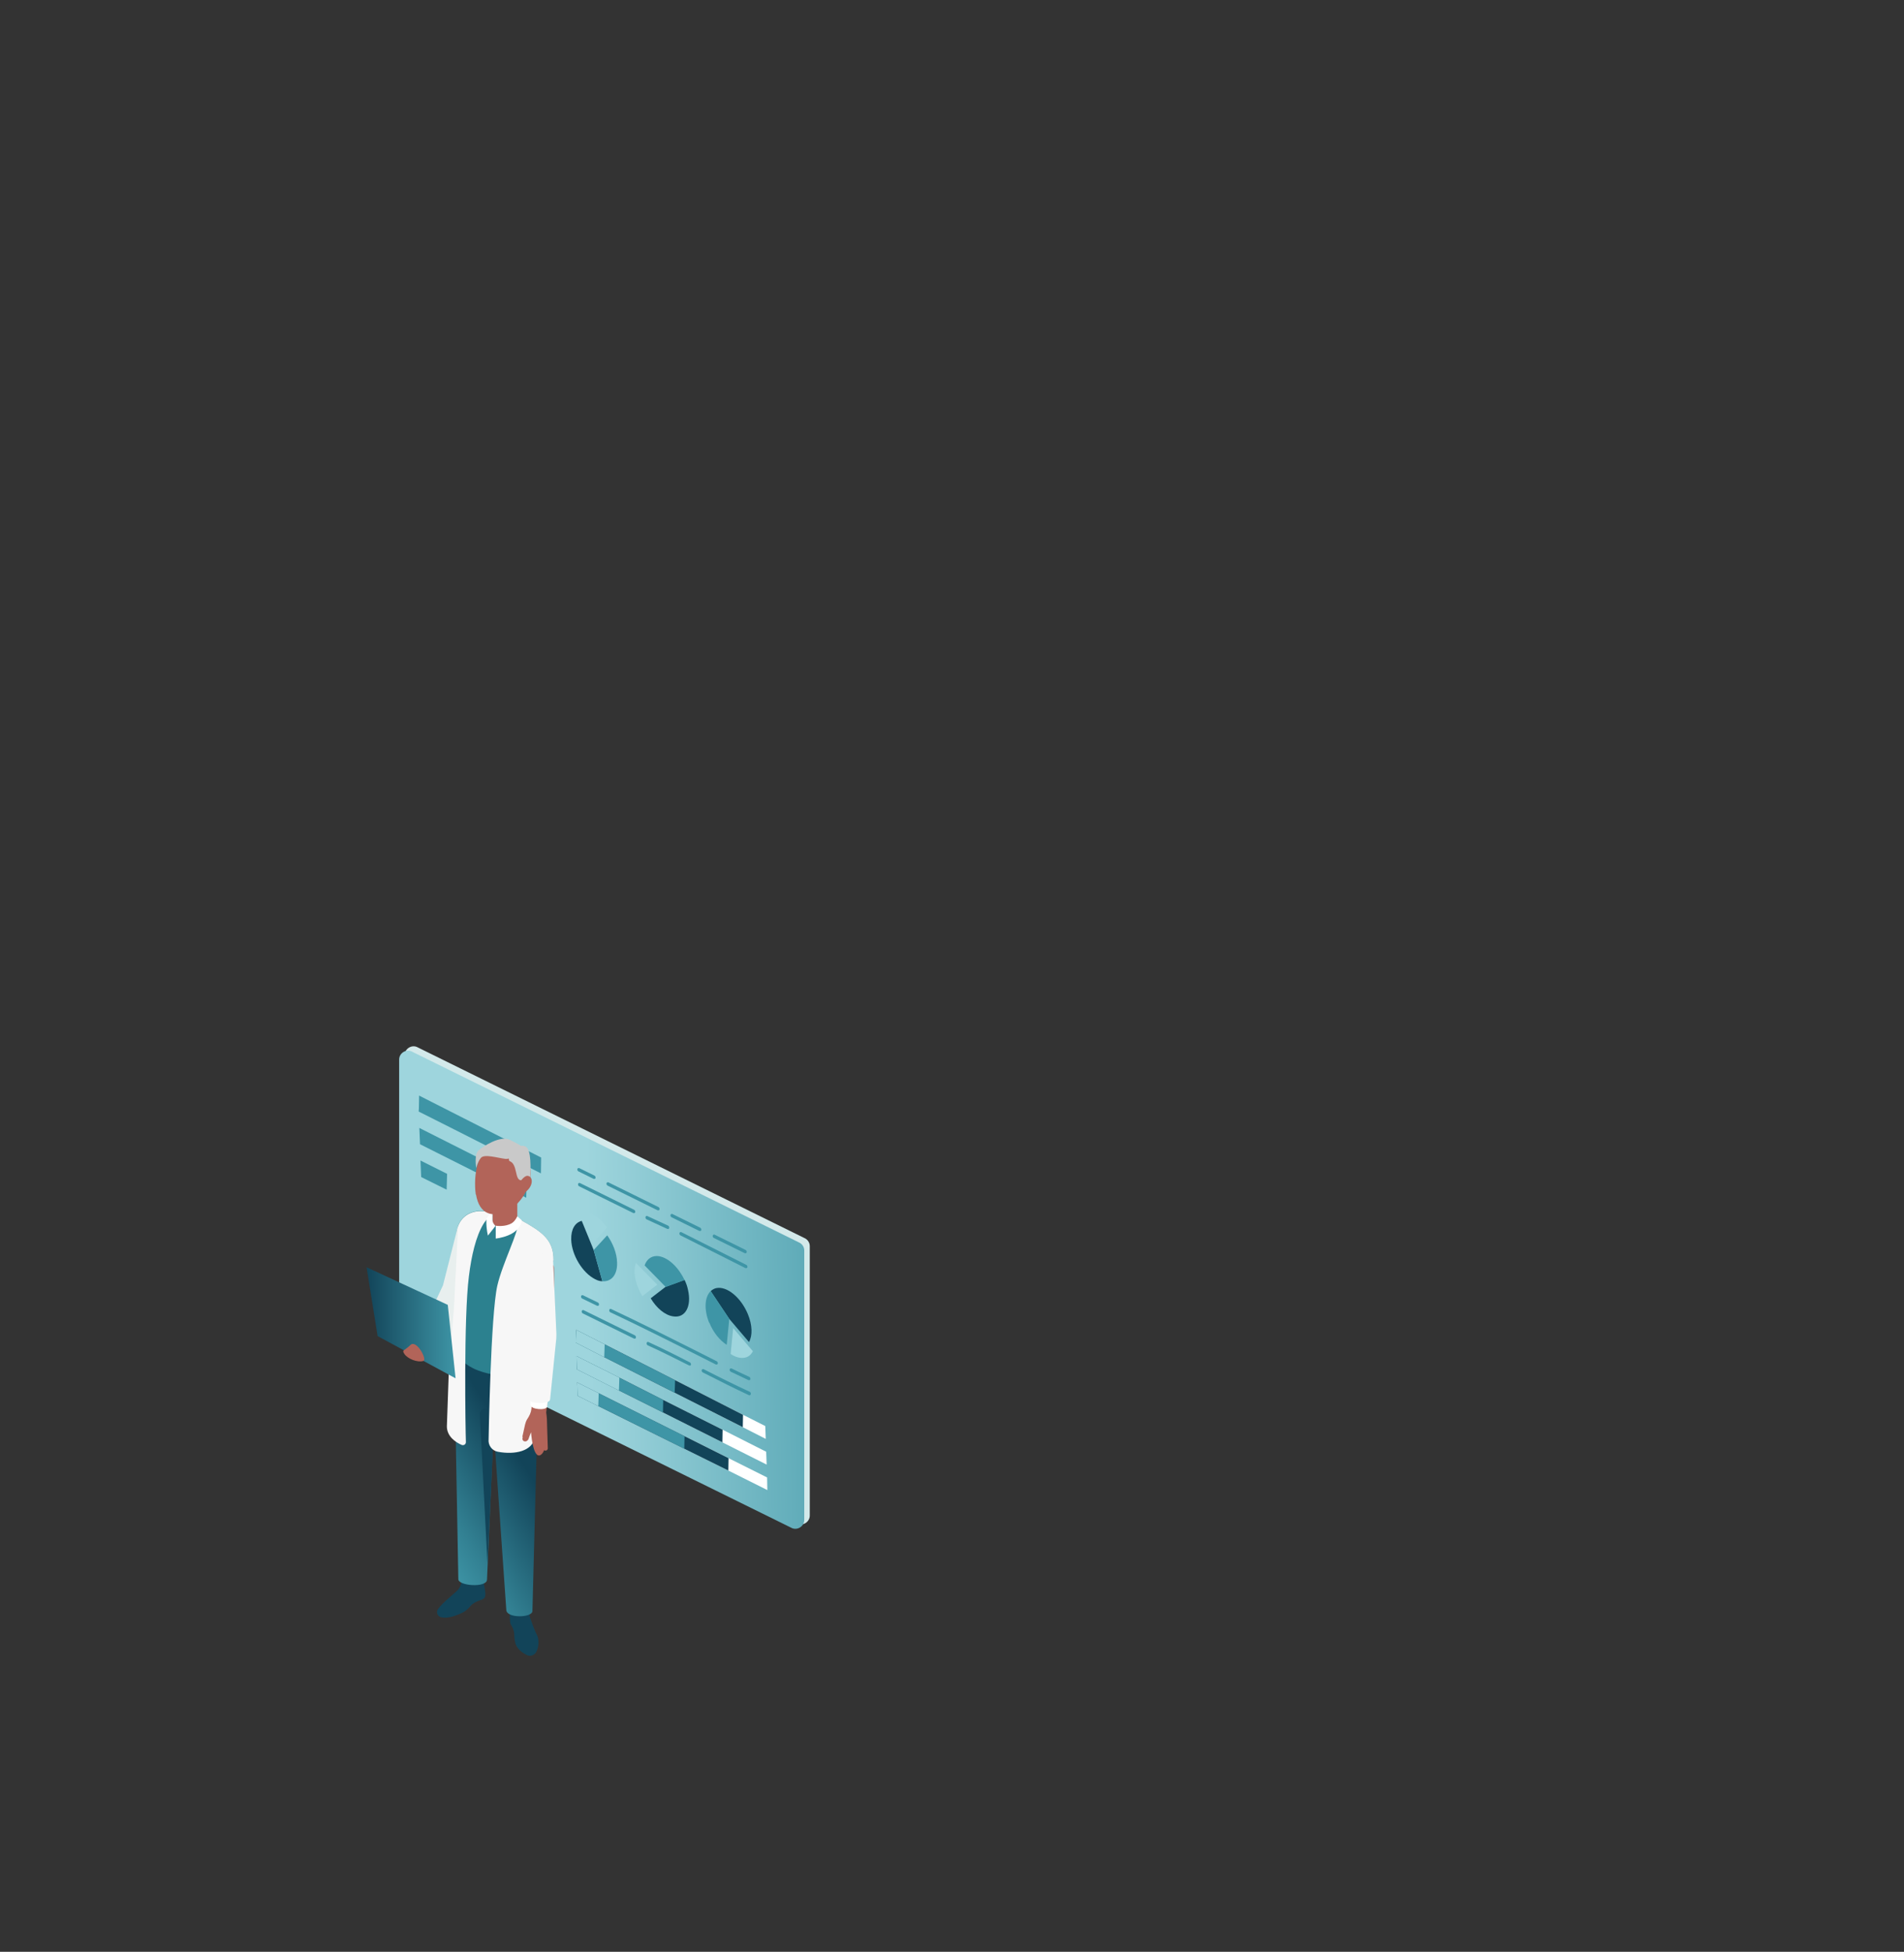 <?xml version="1.0" encoding="UTF-8"?>
<svg xmlns="http://www.w3.org/2000/svg" xmlns:xlink="http://www.w3.org/1999/xlink" version="1.1" viewBox="0 0 830 850.5">
  <rect x="0" y="0" width="830" height="850.5" fill="#333333" stroke="none"/>
  <defs>
    <style>
      .cls-1 {
        mix-blend-mode: multiply;
      }

      .cls-1, .cls-2 {
        fill: #b26459;
      }

      .cls-3 {
        fill: url(#linear-gradient-3);
      }

      .cls-4 {
        fill: url(#linear-gradient-2);
      }

      .cls-5 {
        fill: #2c818f;
      }

      .cls-6 {
        fill: url(#linear-gradient);
      }

      .cls-7 {
        fill: #d3e9ea;
      }

      .cls-8 {
        isolation: isolate;
      }

      .cls-9 {
        fill: #c9c9c9;
      }

      .cls-10 {
        fill: #fff;
      }

      .cls-11 {
        fill: #3e95a6;
      }

      .cls-12 {
        fill: #e8efee;
      }

      .cls-13 {
        fill: #9ed5dd;
      }

      .cls-14 {
        fill: #f7f7f7;
      }

      .cls-15 {
        fill: #124459;
      }
    </style>
    <linearGradient id="linear-gradient" x1="1305.3" y1="855.3" x2="1481.9" y2="855.3" gradientTransform="translate(-1131.2 -843.8) rotate(21.6) scale(1.1 .9) skewX(18.9)" gradientUnits="userSpaceOnUse">
      <stop offset=".2" stop-color="#9ed5dd"/>
      <stop offset=".3" stop-color="#94ced7"/>
      <stop offset=".8" stop-color="#56a5b3"/>
      <stop offset="1" stop-color="#3e95a6"/>
    </linearGradient>
    <linearGradient id="linear-gradient-2" x1="2834.5" y1="664.5" x2="2898.8" y2="624.3" gradientTransform="translate(-2652.3)" gradientUnits="userSpaceOnUse">
      <stop offset="0" stop-color="#3e95a6"/>
      <stop offset=".2" stop-color="#328092"/>
      <stop offset=".7" stop-color="#124459"/>
    </linearGradient>
    <linearGradient id="linear-gradient-3" x1="-2853.1" y1="576.4" x2="-2814.3" y2="576.4" gradientTransform="translate(3012.9)" gradientUnits="userSpaceOnUse">
      <stop offset="0" stop-color="#124459"/>
      <stop offset="1" stop-color="#3e95a6"/>
    </linearGradient>
  </defs>
  <!-- Generator: Adobe Illustrator 28.7.1, SVG Export Plug-In . SVG Version: 1.2.0 Build 142)  -->
  <g class="cls-8">
    <g id="Layer_1">
      <path class="cls-10" d="M181.2,573.9l-10.4-4.7c.9,1.2,1.8,2.3,2.8,3.5l6.8,3.1.8-1.8Z"/>
      <g>
        <g>
          <g>
            <path class="cls-7" d="M347.7,664l-168.8-83.2c-1.5-.6-2.5-2-2.5-3.6v-117.4c0-2.7,2.8-4.6,5.3-3.6l168.8,83.2c1.5.6,2.5,2,2.5,3.6v117.4c0,2.7-2.8,4.6-5.3,3.6Z"/>
            <path class="cls-6" d="M345.3,665.9l-168.8-83.2c-1.5-.6-2.5-2-2.5-3.6v-117.4c0-2.7,2.8-4.6,5.3-3.6l168.8,83.2c1.5.6,2.5,2,2.5,3.6v117.4c0,2.7-2.8,4.6-5.3,3.6Z"/>
          </g>
          <g>
            <path class="cls-13" d="M264.6,534.9c-1.7-2.4-3.8-4.4-6.1-5.5-1.8-.9-3.5-1.2-5-.8l5.2,12.7,5.9-6.4Z"/>
            <path class="cls-15" d="M253.6,532c-2.9.7-4.7,3.6-4.6,8.1.2,6.8,4.9,14.5,10.4,17.3,1.1.6,2.2.9,3.2.9l-3.8-13.6-5.2-12.7Z"/>
            <path class="cls-11" d="M269,550.1c-.1-4-1.8-8.3-4.3-11.8l-5.9,6.4,3.8,13.6c3.9.3,6.6-2.8,6.4-8.2Z"/>
            <path class="cls-13" d="M277.2,550.3c-.7,2-.8,4.6-.1,7.6.6,2.4,1.6,4.8,2.9,6.9l6.5-5-9.2-9.4Z"/>
            <path class="cls-15" d="M283.7,565.8c2.5,4.2,6.2,7.3,9.7,7.8,5.3.9,8.2-4.3,6.5-11.6-.3-1.5-.8-2.9-1.5-4.3l-8.2,3-6.5,5Z"/>
            <path class="cls-11" d="M287.4,547.4c-3.1-.5-5.4,1.1-6.4,4l9.2,9.4,8.2-3c-2.5-5.4-6.9-9.7-11.1-10.4Z"/>
            <path class="cls-13" d="M318.5,590c2.1,1.4,4.3,2,6.2,1.6,1.6-.3,2.7-1.3,3.5-2.8l-8.6-10.1-1.1,11.3Z"/>
            <path class="cls-15" d="M326.5,584.8c1.6-2.8,1.5-7.4-.5-12.2-3-7.2-9.1-12.3-13.8-11.3-.9.2-1.7.7-2.4,1.3l8.1,12.1,8.6,10.1Z"/>
            <path class="cls-11" d="M309.2,576.3c1.7,4.3,4.6,7.8,7.6,9.7l1.1-11.3-8.1-12.1c-2.6,2.5-3,7.9-.7,13.7Z"/>
          </g>
          <g>
            <polygon class="cls-10" points="333.6 621.4 333.8 627 323.8 621.9 294.1 606.9 263.4 591.4 251.1 585.1 251.1 585.1 251 585.1 251 584 251 584 251.2 579.5 294.3 601.4 323.9 616.5 333.6 621.4"/>
            <polygon class="cls-10" points="334.4 643.8 334.5 649.3 317.5 640.8 298.3 631.3 260.8 612.7 251.8 608.2 251.6 602.4 261 607.1 298.4 625.8 317.6 635.4 334.4 643.8"/>
            <polygon class="cls-10" points="334 632.6 334.2 638.2 314.9 628.5 289 615.5 269.8 605.9 251.5 596.7 251.3 590.9 270 600.3 289.1 610 315 623 334 632.6"/>
            <polygon class="cls-15" points="317.6 635.4 317.5 640.8 298.3 631.3 260.8 612.7 251.8 608.2 251.6 602.4 261 607.1 298.4 625.8 317.6 635.4"/>
            <polygon class="cls-11" points="298.4 625.8 298.3 631.3 260.8 612.7 251.8 608.2 251.6 602.4 261 607.1 298.4 625.8"/>
            <polygon class="cls-13" points="261 607.1 260.8 612.7 251.8 608.2 251.6 602.4 261 607.1"/>
            <polygon class="cls-15" points="315 623 314.9 628.5 289 615.5 269.8 605.9 251.5 596.7 251.3 590.9 270 600.3 289.1 610 315 623"/>
            <polygon class="cls-11" points="289.1 610 289 615.5 269.8 605.9 251.5 596.7 251.3 590.9 270 600.3 289.1 610"/>
            <polygon class="cls-13" points="270 600.3 269.8 605.9 251.5 596.7 251.3 590.9 270 600.3"/>
            <polygon class="cls-15" points="323.9 616.5 323.8 621.9 294.1 606.9 263.4 591.4 251.1 585.1 251.1 585.1 251 585.1 251 584 251 584 251.2 579.5 263.6 585.8 294.3 601.4 323.9 616.5"/>
            <polygon class="cls-11" points="294.3 601.4 294.1 606.9 263.4 591.4 251.1 585.1 251.1 585.1 251 585.1 251 584 251 584 251.2 579.5 294.3 601.4"/>
            <polygon class="cls-13" points="263.6 585.8 263.4 591.4 251.1 585.1 251.1 585.1 251 585.1 251 584 251 584 251.2 579.5 263.6 585.8"/>
          </g>
          <g>
            <polygon class="cls-11" points="194.9 511.5 194.7 518.4 183.6 512.9 183.3 505.7 194.9 511.5"/>
            <polygon class="cls-11" points="229.6 515.1 229.4 521.9 205.8 510 183.1 498.6 182.8 491.5 206 503.2 229.6 515.1"/>
            <polygon class="cls-11" points="235.9 504.4 235.8 511.3 197.9 492.1 182.6 484.4 182.6 484.4 182.5 484.3 182.6 483 182.6 482.9 182.7 477.4 235.9 504.4"/>
          </g>
          <g>
            <path class="cls-11" d="M325,546.1c-.1,0-.2,0-.3,0l-13.6-6.7c-.3-.2-.5-.6-.4-1,.1-.4.5-.5.8-.4l13.6,6.7c.3.2.5.6.4,1,0,.3-.3.4-.5.4Z"/>
            <path class="cls-11" d="M305.2,536.4c-.1,0-.2,0-.3,0l-12.2-6c-.3-.2-.5-.6-.4-1,.1-.4.5-.5.8-.4l12.2,6c.3.2.5.6.4,1,0,.3-.3.4-.5.4Z"/>
            <path class="cls-11" d="M287,527.4c-.1,0-.2,0-.3,0l-21.9-10.8c-.3-.2-.5-.6-.4-1,.1-.4.5-.5.8-.4l21.9,10.8c.3.2.5.6.4,1,0,.3-.3.4-.5.4Z"/>
            <path class="cls-11" d="M259.1,513.7c-.1,0-.2,0-.3,0l-6.7-3.3c-.3-.2-.5-.6-.4-1,.1-.4.5-.5.8-.4l6.7,3.3c.3.2.5.6.4,1,0,.3-.3.4-.5.4Z"/>
            <path class="cls-11" d="M325.3,552.6c-.1,0-.2,0-.3,0l-28.4-14.3c-.3-.2-.5-.6-.4-1,.1-.4.5-.5.8-.4l28.4,14.3c.3.2.5.6.4,1,0,.2-.3.4-.5.4Z"/>
            <path class="cls-11" d="M291.2,535.5c0,0-.2,0-.3,0l-9.1-4.2c-.3-.2-.5-.6-.4-1,.1-.4.5-.6.8-.4l9.1,4.2c.3.2.5.6.4,1,0,.3-.3.4-.5.5Z"/>
            <path class="cls-11" d="M276.4,528.6c-.1,0-.2,0-.3,0l-23.7-11.7c-.3-.2-.5-.6-.4-1,.1-.4.5-.5.8-.4l23.7,11.7c.3.2.5.6.4,1,0,.3-.3.4-.5.4Z"/>
            <path class="cls-11" d="M326.6,601.4c-.1,0-.2,0-.3,0-2.5-1.2-5-2.4-7.8-3.7-.3-.2-.5-.6-.4-1,.1-.4.5-.5.8-.4,2.7,1.3,5.3,2.6,7.8,3.7.3.2.5.6.4,1,0,.3-.3.4-.5.4Z"/>
            <path class="cls-11" d="M312.4,594.6c-.1,0-.2,0-.3,0-3.3-1.7-6.6-3.3-9.9-5-11.9-6-24.3-12.2-36.2-17.8-.3-.2-.5-.6-.4-1,.1-.4.5-.6.8-.4,11.9,5.6,24.3,11.8,36.2,17.8,3.3,1.7,6.6,3.3,9.9,5,.3.2.5.6.4,1,0,.2-.3.4-.5.4Z"/>
            <path class="cls-11" d="M260.6,569c-.1,0-.2,0-.3,0l-6.6-3.2c-.3-.2-.5-.6-.4-1,.1-.4.5-.5.8-.4l6.6,3.2c.3.2.5.6.4,1,0,.3-.3.4-.5.4Z"/>
            <path class="cls-11" d="M326.9,608c-.1,0-.2,0-.3,0-6.5-3-13-6.3-20.3-10-.3-.2-.5-.6-.4-1,.1-.4.5-.5.8-.4,7.2,3.7,13.7,6.9,20.2,9.9.3.2.5.6.4,1,0,.3-.3.4-.5.5Z"/>
            <path class="cls-11" d="M300.7,595c-.1,0-.2,0-.3,0-5.8-2.9-12.1-6.1-18.1-8.8-.3-.2-.5-.6-.4-1,.1-.4.5-.6.8-.4,6.1,2.8,12.3,5.9,18.1,8.9.3.2.5.6.4,1,0,.2-.3.4-.5.4Z"/>
            <path class="cls-11" d="M276.7,583.3c-.1,0-.2,0-.3,0l-22.4-11c-.3-.2-.5-.6-.4-1,.1-.4.5-.5.8-.4l22.4,11c.3.2.5.6.4,1,0,.3-.3.4-.5.4Z"/>
          </g>
        </g>
        <g>
          <g>
            <g>
              <path class="cls-15" d="M231,704.2c-1.1-3.6-3.9-5.9-6.3-5.2-2.4.7-2.7,4.1-2.3,7.9,0,.7.5,1.3.8,1.9.7,1.2,1,2.6,1,4,0,1.1.2,2.2.5,3.4.8,2.5,3.2,4.1,5,5,1.5.8,3.3,0,4.1-1.4,1-2.1,1.5-5.4,0-7.9-.6-1-2.7-6.8-2.9-7.5Z"/>
              <path class="cls-15" d="M206.1,698.9c-.6.4-1.4,1.4-2,2-1.4,1.5-3.4,2.3-5.3,3-2.7,1-5,1.2-6.6.8-1.5-.4-2.2-2.2-1.3-3.5.9-1.3,2.5-2.9,4.7-4.8,1.2-1.1,2.4-2.1,3.3-2.9,1.3-1.1,2.1-2.7,2.3-4.4,0-.9.2-1.8.4-1.8,3.4-1.3,8.1-.6,9,1,0,0,1,5,1,6.2s-.2,2.1-1.7,2.6c-.9.3-2.4.8-3.7,1.7Z"/>
              <g>
                <path class="cls-4" d="M235.2,581.8c0,1.9-3.1,120.2-3.1,120.2,0,3-11.5,3.3-11.4-.6l-5.5-78.9-2.9,65.8c0,3.7-12.8,2.8-12.5-.3l-1.8-98c0-1.7.1-3.5.5-5.2l36.8-3.1Z"/>
                <path class="cls-15" d="M215.5,615.6l-2.8-1.5c-1.7-.9-3.6.4-3.5,2.3l3.3,65.1,3.1-65.9Z"/>
                <path class="cls-14" d="M208,580c2.7-2.3,6.9-25.7,8.5-35.3.2-.7,0-1.6-.4-2.4-.5-.8-1.2-1.3-2.1-1.5,0,0-9.3-3.2-9.6-1.6-.8,4-5.4,23.8-6.2,28"/>
                <path class="cls-15" d="M235.7,593.7v2.9c-1.2,7-16.7,8-27.3,4-.8-.3-1.6-.6-2.3-1-4.3-2.1-7.3-5.2-7.3-9.3v-2.1s36.9,5.6,36.9,5.6Z"/>
                <path class="cls-5" d="M231,533.9c-.6-.4-1.3-.8-1.9-1.1l-9.8-5.7c-.5-.2-4.2,1.8-4.6,1.6-1.3-.5-2.6-.9-3.9-1-6-.6-11.9,3-11.9,11.2v48c0,4,3,7.2,7.3,9.3.7.4,1.5.7,2.3,1,10.5,4,26.1,3,27.2-4l.9-28.6,4.7-15.6c0-7.6-3.8-11.2-10.3-15.1Z"/>
                <path class="cls-2" d="M214.7,514.8v17.6c0,.8.8,1.6,2.1,2.1,2.4.9,5.8.7,7.6-.5.7-.5,1.1-1,1.1-1.6,0,0,0-17.6,0-17.6h-10.8Z"/>
                <path class="cls-14" d="M194.8,621.5c0,4.5,3.9,7,6.4,8.1.9.4,1.9-.2,1.9-1.2-.2-5-1-54.1,1.3-72.2,1.1-9.1,3.1-17.5,6.3-22.8,1.6-2.6,4.1-4.5,3.9-4.6-1.4-.3-2.2-.8-3.3-1-.1,0-.3,0-.5,0-6-.6-11.9,3-11.9,11.2l-1.9,20-2.2,62.6Z"/>
                <path class="cls-10" d="M212.7,538.4l3.3-4.2s-1.3-1.2-1.3-2.5v-3.1c0,0-.9.5-.9.5-1,.5-1.8,1.7-1.8,3,0,3.8.7,6.3.7,6.3Z"/>
                <path class="cls-1" d="M214.7,516.9v11.4c0,2.3,2.5,3.8,4.5,2.8,3.1-1.6,6.3-4.3,6.3-7.1v-7h-10.8Z"/>
                <path class="cls-2" d="M207.5,520.5c1.5,8.9,7.3,9.9,12.9,7.5,6.3-2.7,10.3-9.8,10.8-15.1.8-8-4-13.5-10.7-14.2-15.2-1.6-13.6,18.7-13.1,21.8Z"/>
                <path class="cls-2" d="M226.1,514.6c-1.4,1.9-1.5,4.2-.2,5.1,1.3.9,3.4,0,4.8-1.9s1.5-4.2.2-5.1c-1.3-.9-3.4,0-4.8,1.9Z"/>
                <path class="cls-14" d="M217,632.6c7.4,1.4,15.1-.2,16.1-6.2l3.5-61.8,4.7-15.6c0-7.6-3.8-11.2-10.3-15.1-.6-.4-1.3-.8-1.9-1.1l-3.6-2.1c0,0,.3,2.1.3,2.1.5,3.6-6.8,17.8-9,27.4-2.9,12.7-3.8,66.9-3.8,66.9-.3,2.6,1.4,5,4,5.5Z"/>
                <path class="cls-10" d="M216.1,539.7v-5.6s4,.7,7-1.1c1.5-.9,2.4-3,2.4-3l1.9,1.7c-.7,7-11.3,8-11.3,8Z"/>
                <path class="cls-2" d="M227.7,626.1l1.2-5.4c.2-.7.4-1.4.8-2.1l.8-1.3c.8-1.4,1.3-3,1.2-4.6l-.3-30.5c0-1.2,0-2.4,0-3.6-.5-5.4-2-21.3-2.2-25.7,0-1.1.8-2,1.9-2.1l8.4-.3c1.1,0,2,.8,2,2l.4,27.2c0,.9,0,1.9-.1,2.8l-3.7,33c.3,1.9.4,4,.4,6l.3,9.6c0,.5-.4,1-.9,1h0c-.3,0-.5,0-.7-.2-.5,1.3-1.2,2.1-2,2.3-3,.6-3.7-10.1-3.7-10.1,0,0-.9,2.2-1.1,2.9-.3.8-1.1,1.2-1.6,1.1-1.3-.2-1.1-1.4-.9-2Z"/>
                <path class="cls-10" d="M240.8,553.7l.8,26.6c0,.9,0,1.8,0,2.8l-3.1,29.9c-.5,1.7-7,1.2-7.2-.7l-.8-29.4c0-1.1,0-2.2-.1-3.2-.5-4.6-2.2-19.9-2.5-24.1l13.1-1.8Z"/>
                <path class="cls-14" d="M226.6,541.4c.3,4.3,2.1,34.6,2.5,38.3.1,1,.2,2.1.1,3.1l.7,26.3c0,2.7,9.7,3.1,9.9.7l2.7-26.6c0-1,.1-1.9,0-2.9l-1.4-31.3-14.7-7.6Z"/>
              </g>
            </g>
            <path class="cls-9" d="M231.3,512.9c-.9-.4-1.7-1.5-4.1,1.4-3,0-1.4-7.2-5.2-8.4-1.4-4.4,4.1-7.5,6.9-6.4,3,1.2,2.3,10.4,2.3,13.4Z"/>
            <path class="cls-9" d="M227.1,499.3s-3.3,6.1-6.7,5.7c-3.4-.4-9.4-2.3-10.8-.4-1.5,1.9-2,4.4-2,4.4,0,0-1-6,1-7.7,2-1.8,9.6-6.7,13.7-4.6,4.1,2,4.9,2.7,4.9,2.7Z"/>
          </g>
          <polygon class="cls-12" points="197.9 570 196.5 586.1 186.1 575 193.1 560.1 199.7 534.1 197.9 570"/>
          <polygon class="cls-3" points="159.8 552.2 164.6 582.2 198.6 600.6 195.2 568.6 159.8 552.2"/>
          <path class="cls-2" d="M184.6,593c1.7-.6-3.1-9.5-5.7-6.9-2.6,2.6-3.9,2-2.6,3.9,1.3,2,5.6,3.9,8.4,3Z"/>
        </g>
      </g>
    </g>
  </g>
</svg>